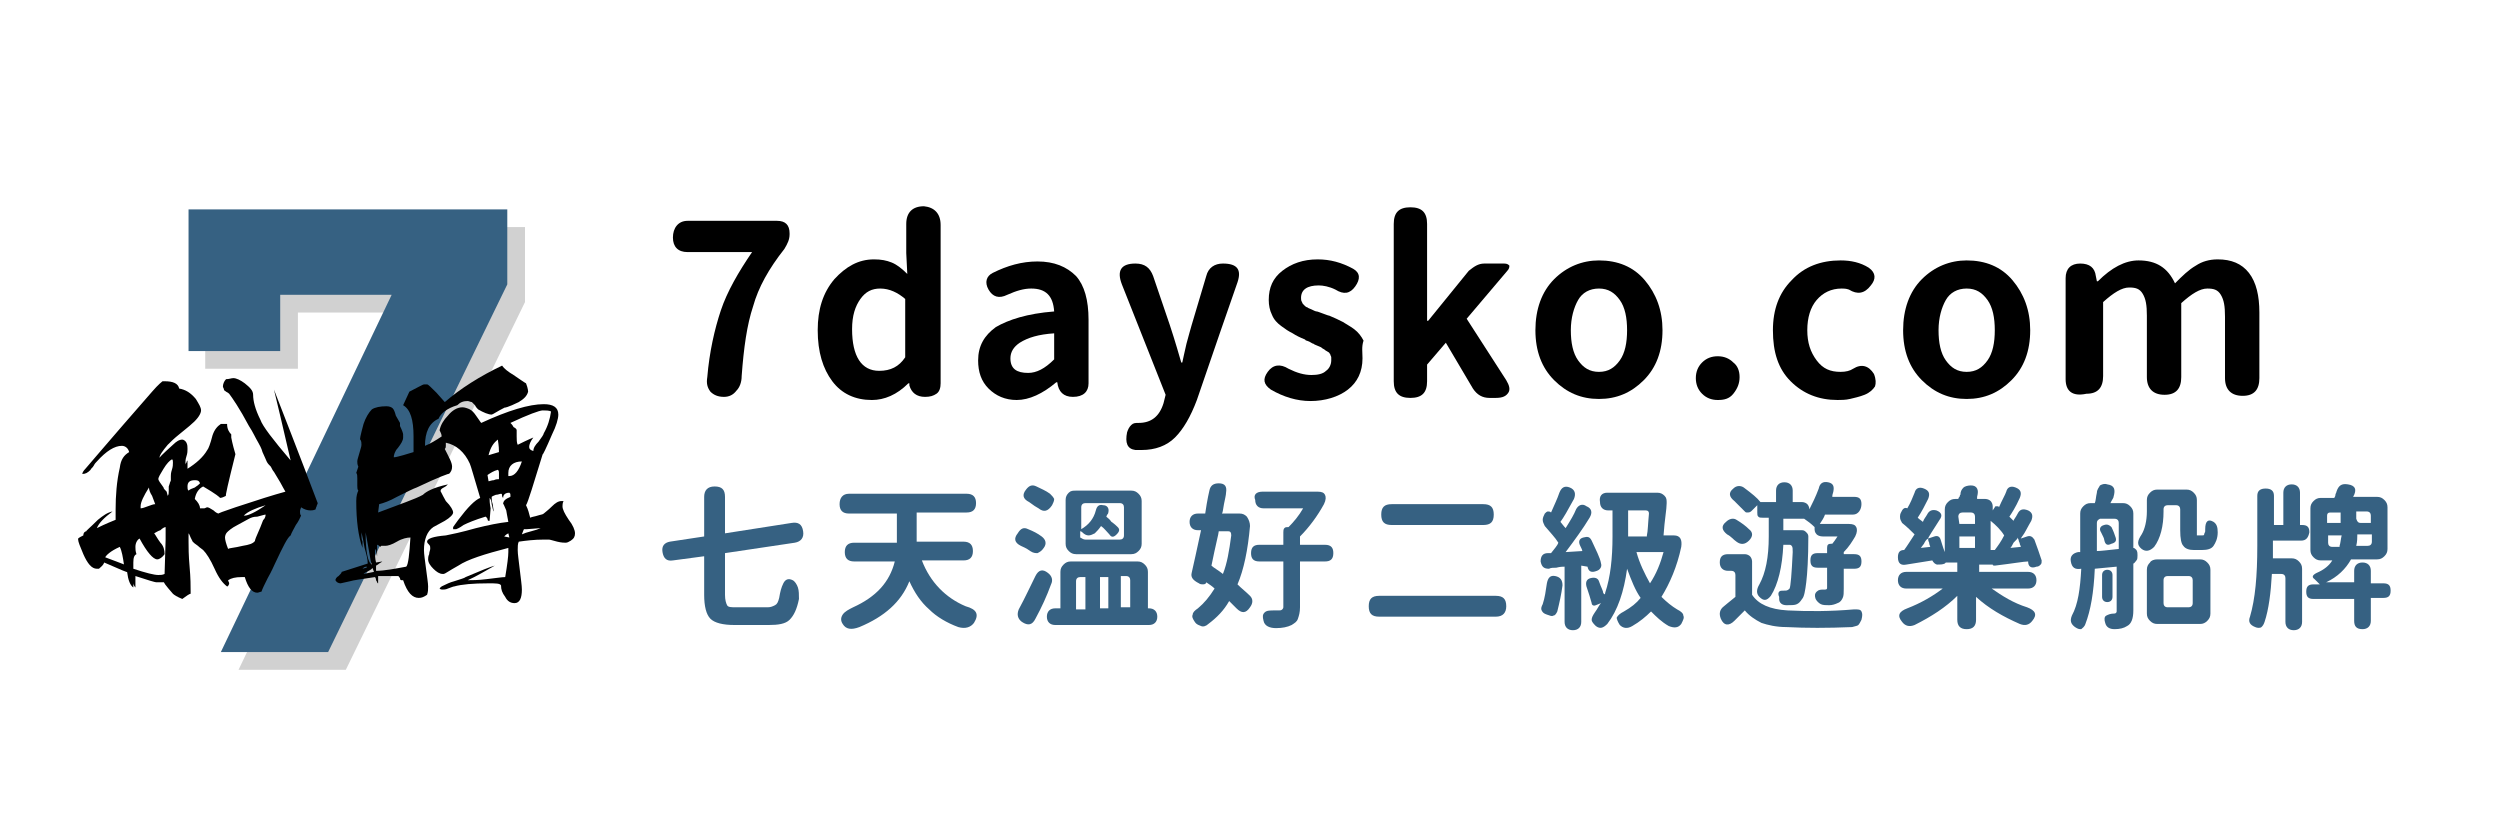 <?xml version="1.0" encoding="utf-8"?>
<!-- Generator: Adobe Illustrator 23.0.3, SVG Export Plug-In . SVG Version: 6.00 Build 0)  -->
<svg version="1.1" id="圖層_1" xmlns="http://www.w3.org/2000/svg" xmlns:xlink="http://www.w3.org/1999/xlink" x="0px" y="0px"
	 viewBox="0 0 240 80" style="enable-background:new 0 0 240 80;" xml:space="preserve">
<style type="text/css">
	.st0{fill:#366182;}
	.st1{fill:#D1D1D1;}
</style>
<g>
	<path d="M66,21.2h8.6c0.4,0,0.7,0.1,0.9,0.3c0.2,0.2,0.3,0.5,0.3,0.9v0.1c0,0.5-0.2,0.9-0.5,1.4c-1.5,1.9-2.5,3.7-3,5.5
		c-0.6,1.8-0.9,4-1.1,6.7c0,0.6-0.2,1.1-0.5,1.4c-0.3,0.4-0.7,0.6-1.2,0.6c-0.6,0-1-0.2-1.3-0.5c-0.3-0.4-0.4-0.8-0.3-1.4
		c0.2-2.4,0.7-4.6,1.3-6.4c0.6-1.8,1.7-3.7,3-5.6H66c-0.9,0-1.4-0.5-1.4-1.4S65.1,21.2,66,21.2z"/>
	<path d="M90.3,21.6v15.2c0,0.4-0.1,0.8-0.4,1s-0.6,0.3-1.1,0.3c-0.8,0-1.3-0.4-1.5-1.1v-0.2h-0.1c-1.1,1.1-2.3,1.6-3.5,1.6
		c-1.6,0-2.9-0.6-3.8-1.8s-1.4-2.8-1.4-4.9c0-2,0.5-3.6,1.6-4.9c1.1-1.2,2.3-1.9,3.8-1.9c0.7,0,1.2,0.1,1.7,0.3
		c0.5,0.2,1,0.6,1.5,1.1l-0.1-2v-2.8c0-1.1,0.6-1.7,1.7-1.7C89.7,19.9,90.3,20.5,90.3,21.6z M86.9,34.3v-5.6c-0.7-0.6-1.5-1-2.4-1
		c-0.8,0-1.4,0.3-1.9,1s-0.8,1.6-0.8,2.9c0,2.6,0.9,4,2.6,4C85.5,35.6,86.3,35.2,86.9,34.3z"/>
	<path d="M103,38.1c-0.9,0-1.4-0.5-1.5-1.4h-0.1c-1.3,1.1-2.6,1.7-3.8,1.7c-1.1,0-2-0.4-2.7-1.1s-1-1.6-1-2.7c0-1.4,0.6-2.4,1.7-3.2
		c1.2-0.7,3-1.3,5.6-1.5c-0.1-1.5-0.8-2.2-2.2-2.2c-0.7,0-1.4,0.2-2.3,0.6c-0.8,0.4-1.4,0.2-1.8-0.5s-0.2-1.3,0.4-1.6
		c1.4-0.7,2.8-1.1,4.3-1.1c1.6,0,2.8,0.5,3.7,1.4c0.8,0.9,1.2,2.3,1.2,4.2v6.1C104.5,37.6,104,38.1,103,38.1z M97.9,32.9
		c-0.6,0.4-0.9,0.9-0.9,1.5c0,1,0.6,1.4,1.7,1.4c0.8,0,1.6-0.4,2.5-1.3V32C99.7,32.1,98.7,32.4,97.9,32.9z"/>
	<path d="M118.8,27.1c-0.9,2.6-2.2,6.3-3.9,11.3c-0.6,1.6-1.3,2.8-2.1,3.6c-0.8,0.8-1.9,1.2-3.2,1.2c-0.3,0-0.5,0-0.6,0
		c-0.8-0.1-1-0.7-0.8-1.7c0.1-0.3,0.2-0.5,0.4-0.7s0.4-0.2,0.7-0.2l0,0c1.2,0,2-0.6,2.4-1.9l0.2-0.8l-4.2-10.6c-0.5-1.3-0.1-2,1.3-2
		c0.9,0,1.4,0.4,1.7,1.2l1.6,4.7c0.1,0.3,0.5,1.5,1.1,3.6h0.1c0.1-0.4,0.2-1,0.4-1.8c0.2-0.8,0.4-1.4,0.5-1.8l1.4-4.7
		c0.2-0.8,0.8-1.2,1.6-1.2C118.8,25.3,119.2,25.9,118.8,27.1z"/>
	<path d="M130.8,34.4c0,1.3-0.5,2.3-1.4,3s-2.2,1.1-3.6,1.1c-1.3,0-2.6-0.4-3.8-1.1c-0.7-0.5-0.8-1-0.3-1.7s1.2-0.8,2-0.3
		c0.8,0.4,1.5,0.6,2.2,0.6c0.6,0,1.1-0.1,1.4-0.4c0.3-0.2,0.5-0.6,0.5-1c0-0.1,0-0.2,0-0.3s-0.1-0.2-0.1-0.3
		c-0.1-0.1-0.1-0.2-0.2-0.2c-0.1-0.1-0.2-0.1-0.3-0.2c-0.1-0.1-0.2-0.1-0.3-0.2s-0.2-0.1-0.4-0.2c-0.2-0.1-0.3-0.1-0.4-0.2
		c-0.1,0-0.2-0.1-0.4-0.2c-0.2-0.1-0.4-0.1-0.4-0.2c-0.5-0.2-0.9-0.4-1.2-0.6c-0.4-0.2-0.7-0.4-1.1-0.7s-0.7-0.6-0.9-1.1
		c-0.2-0.4-0.3-0.9-0.3-1.4c0-1.2,0.4-2.1,1.3-2.8s2-1.1,3.4-1.1c1.2,0,2.3,0.3,3.4,0.9c0.7,0.4,0.7,1,0.2,1.7s-1.1,0.8-1.9,0.3
		c-0.6-0.3-1.2-0.4-1.6-0.4c-1.1,0-1.7,0.4-1.7,1.2c0,0.1,0,0.3,0.1,0.4c0,0.1,0.1,0.2,0.2,0.3c0.1,0.1,0.2,0.2,0.3,0.2
		c0.1,0.1,0.2,0.1,0.4,0.2s0.4,0.2,0.5,0.2s0.3,0.1,0.6,0.2s0.5,0.2,0.6,0.2c0.5,0.2,0.9,0.4,1.3,0.6c0.3,0.2,0.7,0.4,1.1,0.7
		s0.7,0.7,0.9,1.1C130.7,33.3,130.8,33.8,130.8,34.4z"/>
	<path d="M142.5,25.3h1.9c0.3,0,0.4,0.1,0.5,0.2c0,0.1,0,0.3-0.2,0.5l-3.9,4.6l3.8,5.9c0.3,0.5,0.4,0.9,0.2,1.2s-0.5,0.5-1.2,0.5
		H143c-0.7,0-1.2-0.3-1.6-0.9l-2.6-4.4L137,35v1.6c0,1.1-0.5,1.6-1.6,1.6s-1.6-0.5-1.6-1.6V21.5c0-1.1,0.5-1.6,1.6-1.6
		s1.6,0.5,1.6,1.6v9.3h0.1L141,26C141.5,25.6,141.9,25.3,142.5,25.3z"/>
	<path d="M153.5,25c1.8,0,3.3,0.6,4.4,1.9c1.1,1.3,1.7,2.9,1.7,4.8c0,2-0.6,3.6-1.8,4.8s-2.6,1.8-4.3,1.8s-3.1-0.6-4.3-1.8
		s-1.8-2.8-1.8-4.8s0.6-3.7,1.8-4.9C150.4,25.6,151.9,25,153.5,25z M153.5,27.7c-0.9,0-1.6,0.4-2,1.1s-0.7,1.7-0.7,2.9
		c0,1.2,0.2,2.2,0.7,2.9s1.1,1.1,2,1.1s1.5-0.4,2-1.1c0.5-0.7,0.7-1.7,0.7-2.9c0-1.2-0.2-2.2-0.7-2.9S154.4,27.7,153.5,27.7z"/>
	<path d="M167,36.2c0,0.6-0.2,1.1-0.6,1.6s-0.9,0.6-1.5,0.6s-1.1-0.2-1.5-0.6c-0.4-0.4-0.6-0.9-0.6-1.5s0.2-1.1,0.6-1.5
		c0.4-0.4,0.9-0.6,1.5-0.6s1.1,0.2,1.5,0.6C166.8,35.1,167,35.6,167,36.2z"/>
	<path d="M170.2,31.7c0-2,0.6-3.6,1.8-4.8c1.2-1.3,2.8-1.9,4.7-1.9c1,0,1.9,0.2,2.7,0.7c0.7,0.5,0.7,1.1,0.2,1.7
		c-0.6,0.8-1.3,0.9-2.1,0.4c-0.3-0.1-0.5-0.1-0.7-0.1c-1,0-1.8,0.4-2.4,1.1c-0.6,0.7-0.9,1.7-0.9,2.9s0.3,2.1,0.9,2.9
		s1.3,1.1,2.3,1.1c0.5,0,0.9-0.1,1.2-0.3c0.8-0.5,1.5-0.3,2,0.5c0.2,0.5,0.2,0.9,0.1,1.2c-0.2,0.3-0.5,0.6-1,0.8s-1,0.3-1.4,0.4
		s-0.9,0.1-1.2,0.1c-1.8,0-3.3-0.6-4.5-1.8S170.2,33.8,170.2,31.7z"/>
	<path d="M188.8,25c1.8,0,3.3,0.6,4.4,1.9c1.1,1.3,1.7,2.9,1.7,4.8c0,2-0.6,3.6-1.8,4.8s-2.6,1.8-4.3,1.8s-3.1-0.6-4.3-1.8
		s-1.8-2.8-1.8-4.8s0.6-3.7,1.8-4.9C185.7,25.6,187.2,25,188.8,25z M188.8,27.7c-0.9,0-1.6,0.4-2,1.1s-0.7,1.7-0.7,2.9
		c0,1.2,0.2,2.2,0.7,2.9s1.1,1.1,2,1.1s1.5-0.4,2-1.1c0.5-0.7,0.7-1.7,0.7-2.9c0-1.2-0.2-2.2-0.7-2.9S189.7,27.7,188.8,27.7z"/>
	<path d="M198.3,36.4v-9.7c0-0.9,0.5-1.4,1.4-1.4s1.4,0.4,1.5,1.2l0.1,0.5h0.1c1.3-1.3,2.6-2,3.9-2c1.7,0,2.8,0.7,3.5,2.2
		c0.7-0.7,1.3-1.3,2-1.7c0.6-0.4,1.3-0.6,2.1-0.6c1.3,0,2.3,0.4,3,1.3s1,2.2,1,3.8v6.3c0,1.1-0.5,1.7-1.6,1.7s-1.7-0.6-1.7-1.7v-5.9
		c0-1-0.1-1.6-0.4-2.1s-0.7-0.6-1.3-0.6c-0.7,0-1.5,0.5-2.5,1.4v7.1c0,1.1-0.5,1.7-1.6,1.7s-1.7-0.6-1.7-1.7v-5.9
		c0-1-0.1-1.6-0.4-2.1s-0.7-0.6-1.3-0.6c-0.7,0-1.5,0.5-2.5,1.4v7.1c0,1.1-0.5,1.7-1.6,1.7C198.9,38.1,198.3,37.5,198.3,36.4z"/>
</g>
<g>
	<path class="st0" d="M73.8,60h-3.3c-1.1,0-1.9-0.2-2.3-0.6s-0.6-1.2-0.6-2.3v-3.7l-3,0.4c-0.6,0.1-0.9-0.2-1-0.8s0.2-0.9,0.7-1
		l3.3-0.5v-3.8c0-0.6,0.3-1,1-1s1,0.3,1,1v3.5l6.4-1c0.6-0.1,1,0.1,1.1,0.8c0.1,0.6-0.2,1-0.8,1.1l-6.7,1v4c0,0.5,0.1,0.8,0.2,1
		s0.4,0.2,0.9,0.2h3c0.3,0,0.5-0.1,0.7-0.2s0.3-0.3,0.4-0.7c0.1-0.6,0.2-1,0.4-1.4c0.2-0.4,0.5-0.5,0.9-0.3c0.2,0.1,0.4,0.4,0.5,0.7
		s0.1,0.7,0.1,1.1c-0.2,1-0.5,1.6-0.9,2S74.7,60,73.8,60z"/>
	<path class="st0" d="M81.5,47.4h11.3c0.6,0,0.9,0.3,0.9,0.9s-0.3,0.9-0.9,0.9H88V52h4.5c0.6,0,0.9,0.3,0.9,0.9
		c0,0.6-0.3,0.9-0.9,0.9h-4c0.8,2.1,2.3,3.6,4.2,4.4c1.1,0.3,1.3,0.8,0.8,1.6c-0.3,0.4-0.8,0.6-1.5,0.4c-1.1-0.4-2.1-1-2.8-1.7
		c-0.8-0.7-1.4-1.6-1.9-2.7c-0.8,2-2.4,3.4-4.8,4.4c-0.8,0.3-1.3,0.2-1.6-0.3c-0.2-0.3-0.2-0.6,0-0.9c0.2-0.3,0.6-0.5,1-0.7
		c2.2-1,3.5-2.4,4-4.4H82c-0.6,0-0.9-0.3-0.9-0.9c0-0.6,0.3-0.9,0.9-0.9h4.1v-2.8h-4.6c-0.6,0-0.9-0.3-0.9-0.9S80.9,47.4,81.5,47.4z
		"/>
	<path class="st0" d="M98.7,50.8c0.5,0.2,0.9,0.4,1.3,0.7s0.5,0.7,0.2,1.1c-0.2,0.3-0.4,0.4-0.6,0.5c-0.2,0-0.4,0-0.7-0.2
		c-0.4-0.3-0.7-0.4-0.9-0.5c-0.6-0.3-0.7-0.7-0.3-1.2C98,50.7,98.3,50.6,98.7,50.8z M97.8,58.5c0.6-1.1,1.1-2.2,1.6-3.2
		c0.3-0.6,0.7-0.7,1.2-0.3c0.4,0.3,0.5,0.7,0.3,1.1c-0.4,1.1-0.9,2.2-1.5,3.3c-0.3,0.6-0.7,0.7-1.3,0.3C97.7,59.4,97.6,59,97.8,58.5
		z M99.7,48.8c-0.2-0.1-0.5-0.3-0.9-0.6c-0.6-0.3-0.7-0.7-0.3-1.2c0.3-0.4,0.6-0.5,1-0.3s0.9,0.4,1.3,0.7c0.2,0.2,0.3,0.3,0.4,0.5
		c0,0.2-0.1,0.4-0.2,0.6C100.6,49.1,100.2,49.2,99.7,48.8z M110.3,60h-9c-0.5,0-0.8-0.3-0.8-0.8s0.3-0.8,0.8-0.8h0.5v-3.5
		c0-0.3,0.1-0.5,0.3-0.7s0.4-0.3,0.7-0.3h6.4c0.3,0,0.5,0.1,0.7,0.3s0.3,0.4,0.3,0.7v3.5h0.1c0.5,0,0.8,0.3,0.8,0.8
		C111.1,59.7,110.8,60,110.3,60z M103.3,47.1h5.3c0.3,0,0.5,0.1,0.7,0.3s0.3,0.4,0.3,0.7v4.1c0,0.3-0.1,0.5-0.3,0.7
		s-0.4,0.3-0.7,0.3h-5.3c-0.3,0-0.5-0.1-0.7-0.3s-0.3-0.4-0.3-0.7V48c0-0.3,0.1-0.5,0.3-0.7S103,47.1,103.3,47.1z M104.2,58.4v-3
		h-0.5c-0.2,0-0.4,0.1-0.4,0.4v2.7h0.9V58.4z M104.2,51.8h3.3c0.2,0,0.4-0.1,0.4-0.4v-2.7c0-0.2-0.1-0.4-0.4-0.4h-3.3
		c-0.2,0-0.4,0.1-0.4,0.4v2.1c0.7-0.4,1.2-1,1.4-1.8c0.1-0.4,0.3-0.6,0.7-0.5c0.4,0,0.6,0.3,0.5,0.7c0,0,0,0.1-0.1,0.2
		s0,0.1-0.1,0.2c0.1,0.1,0.3,0.2,0.5,0.5c0.3,0.2,0.5,0.4,0.6,0.5c0.2,0.2,0.2,0.4-0.1,0.7c-0.3,0.3-0.5,0.3-0.7,0
		c-0.3-0.3-0.5-0.6-0.8-0.8c-0.2,0.3-0.4,0.5-0.6,0.7c-0.2,0.1-0.4,0.2-0.6,0.2s-0.4-0.1-0.6-0.3c0,0-0.1-0.1-0.2-0.1v0.6
		C103.9,51.7,104,51.8,104.2,51.8z M106.4,58.4v-3h-0.8v3H106.4z M108.5,58.4v-2.7c0-0.2-0.1-0.4-0.4-0.4h-0.5v3h0.9V58.4z"/>
	<path class="st0" d="M120,50.5c-0.2,2.3-0.6,4.2-1.2,5.6c0.4,0.4,0.8,0.7,1.2,1.1c0.3,0.3,0.3,0.7,0,1.1c-0.4,0.6-0.8,0.6-1.3,0.1
		l-0.7-0.7c-0.5,0.9-1.2,1.6-2,2.2c-0.2,0.2-0.5,0.3-0.7,0.2s-0.4-0.1-0.6-0.4c-0.2-0.3-0.3-0.5-0.2-0.7c0-0.2,0.2-0.4,0.5-0.6
		c0.6-0.5,1.1-1.1,1.6-1.9c-0.2-0.2-0.5-0.4-0.8-0.6l0,0c0,0.1-0.1,0.2-0.3,0.2c-0.1,0-0.3,0-0.4-0.1c-0.6-0.3-0.8-0.6-0.7-1
		c0.2-0.9,0.5-2.2,0.9-4.1H115c-0.5,0-0.8-0.3-0.8-0.8s0.3-0.8,0.8-0.8h0.7c0.2-1.4,0.4-2.2,0.4-2.2c0.1-0.5,0.4-0.7,0.9-0.7
		c0.6,0,0.8,0.3,0.7,0.9c0,0.2-0.1,0.6-0.2,1.1s-0.1,0.8-0.2,0.9h1.7c0.3,0,0.5,0.1,0.7,0.3C119.9,49.9,120,50.2,120,50.5z
		 M117.4,55.1c0.4-1,0.6-2.2,0.8-3.7c0-0.3-0.1-0.4-0.3-0.4H117c0,0.2-0.3,1.3-0.7,3.3C116.5,54.5,116.9,54.7,117.4,55.1z
		 M121.2,47.2h5.3c0.4,0,0.6,0.1,0.7,0.3s0.1,0.5-0.1,0.9c-0.6,1.1-1.4,2.2-2.3,3.1v0.8h2.4c0.6,0,0.8,0.3,0.8,0.8
		c0,0.6-0.3,0.8-0.8,0.8h-2.4v4.4c0,0.5-0.1,0.8-0.2,1.1s-0.3,0.4-0.6,0.6c-0.4,0.2-0.9,0.3-1.5,0.3s-1.1-0.2-1.2-0.7
		c-0.1-0.4-0.1-0.6,0.1-0.8s0.5-0.2,1-0.2h0.4c0.1,0,0.2,0,0.3-0.1c0,0,0.1-0.1,0.1-0.2v-4.4h-2.3c-0.6,0-0.8-0.3-0.8-0.8
		c0-0.6,0.3-0.8,0.8-0.8h2.3v-1.2c0-0.1,0-0.3,0.1-0.4s0.2-0.1,0.4-0.1l0,0c0.5-0.5,1-1.1,1.4-1.8h-3.8c-0.5,0-0.8-0.3-0.8-0.8
		C120.3,47.5,120.6,47.2,121.2,47.2z"/>
	<path class="st0" d="M143.6,59.2h-11.2c-0.7,0-1-0.3-1-1s0.3-1,1-1h11.2c0.7,0,1,0.3,1,1C144.6,58.8,144.3,59.2,143.6,59.2z
		 M142.4,50.4h-8.8c-0.7,0-1-0.3-1-1s0.3-1,1-1h8.8c0.7,0,1,0.3,1,1S143.1,50.4,142.4,50.4z"/>
	<path class="st0" d="M150,56.2c-0.1,0.8-0.3,1.7-0.5,2.5c-0.1,0.2-0.2,0.4-0.4,0.4c-0.1,0.1-0.3,0-0.6-0.1s-0.4-0.2-0.5-0.4
		s0-0.4,0.1-0.6c0.2-0.6,0.3-1.3,0.4-2c0.1-0.5,0.3-0.8,0.8-0.7S150,55.7,150,56.2z M151.8,54.3v5.4c0,0.5-0.3,0.8-0.8,0.8
		s-0.8-0.3-0.8-0.8v-5.3c-0.2,0-0.4,0-0.8,0.1c-0.3,0-0.5,0-0.7,0.1c-0.5,0-0.7-0.2-0.8-0.7c0-0.5,0.2-0.8,0.7-0.8h0.3
		c0.3-0.4,0.6-0.7,0.7-1c-0.3-0.5-0.8-1-1.3-1.6c-0.1-0.2-0.2-0.4-0.2-0.6s0.1-0.4,0.2-0.6c0.1-0.1,0.2-0.2,0.3-0.2s0.2,0,0.3,0.1
		l0,0l0,0c0.3-0.7,0.6-1.3,0.8-1.9c0.2-0.5,0.5-0.7,1-0.5s0.6,0.6,0.4,1.1c-0.6,1.1-1,1.8-1.3,2.2c0.3,0.4,0.5,0.6,0.5,0.6
		c0.5-0.8,0.8-1.3,1-1.8c0.2-0.4,0.6-0.6,1-0.3c0.5,0.2,0.6,0.6,0.3,1.1c-0.6,1-1.4,2.1-2.3,3.3l1.6-0.1c0-0.1-0.1-0.3-0.2-0.5
		c-0.2-0.4-0.1-0.7,0.3-0.8c0.4-0.1,0.6-0.1,0.8,0.3c0.4,0.9,0.8,1.6,0.9,2.2c0.1,0.3-0.1,0.6-0.4,0.7c-0.5,0.2-0.8,0.1-0.9-0.4l0,0
		L151.8,54.3z M154.3,47.3h4.8c0.3,0,0.5,0.1,0.7,0.3s0.2,0.4,0.2,0.7c0,0.6-0.2,1.6-0.3,3.1h1c0.6,0,0.8,0.4,0.7,1.1
		c-0.4,1.9-1.1,3.5-1.9,4.8c0.5,0.5,1,0.9,1.5,1.2c0.4,0.2,0.6,0.4,0.6,0.6c0.1,0.2,0,0.4-0.2,0.8c-0.3,0.4-0.7,0.4-1.2,0.2
		c-0.7-0.4-1.2-0.9-1.7-1.4c-0.5,0.5-1.1,1-1.8,1.4c-0.5,0.3-0.9,0.2-1.2-0.1c-0.2-0.3-0.3-0.6-0.3-0.7c0.1-0.2,0.3-0.4,0.7-0.6
		c0.7-0.4,1.2-0.8,1.6-1.3c-0.5-0.7-0.9-1.7-1.3-2.8c-0.3,2.2-0.9,4-1.9,5.3c-0.4,0.4-0.7,0.5-1.1,0.2c-0.2-0.2-0.4-0.4-0.4-0.6
		s0.1-0.4,0.3-0.7c0.3-0.4,0.4-0.7,0.6-0.9l-0.5,0.2c-0.2,0.1-0.4,0-0.4-0.2c-0.1-0.4-0.3-1-0.5-1.6c-0.1-0.4,0-0.7,0.4-0.8
		s0.7,0,0.8,0.3c0.2,0.6,0.4,0.9,0.4,1.1c0.1,0.2,0.2,0.2,0.2,0c0.5-1.5,0.7-3.3,0.7-5.4V49h-0.4c-0.5,0-0.8-0.3-0.8-0.8
		C153.5,47.6,153.8,47.3,154.3,47.3z M158.1,51.4c0.1-0.4,0.1-1.1,0.2-2.1c0-0.2-0.1-0.3-0.3-0.3h-1.7v2.5h1.8V51.4z M159.7,53h-2.6
		c0.3,1.1,0.8,2.1,1.3,3C159,55.1,159.4,54.1,159.7,53z"/>
	<path class="st0" d="M165.9,53.2h1.6c0.2,0,0.4,0.1,0.5,0.2c0.1,0.1,0.2,0.3,0.2,0.5v3.2c0.6,0.9,1.7,1.4,3.4,1.5
		c2,0.1,4.1,0.1,6.4-0.1c0.4,0,0.6,0,0.7,0.2s0.1,0.4,0,0.8c-0.1,0.2-0.2,0.4-0.3,0.5s-0.3,0.1-0.6,0.2c-2.4,0.1-4.4,0.1-6.3,0
		c-1,0-1.8-0.2-2.4-0.4c-0.6-0.3-1.2-0.7-1.6-1.2c-0.1,0.1-0.2,0.2-0.3,0.3s-0.3,0.3-0.4,0.4c-0.1,0.1-0.2,0.2-0.3,0.3
		c-0.5,0.5-1,0.5-1.3-0.2c-0.2-0.5-0.1-0.9,0.3-1.2c0.1-0.1,0.5-0.4,1.1-0.9v-2.1c0-0.2-0.1-0.4-0.4-0.4h-0.3
		c-0.5,0-0.8-0.3-0.8-0.8S165.3,53.2,165.9,53.2z M166.7,49.9c0.5,0.3,0.9,0.6,1.2,0.9c0.4,0.3,0.4,0.7,0,1.1
		c-0.4,0.4-0.8,0.4-1.2,0.1c-0.3-0.2-0.5-0.5-0.9-0.7c-0.5-0.4-0.6-0.8-0.1-1.2C166,49.8,166.4,49.7,166.7,49.9z M177.9,49.4h-2.7
		c-0.1,0.3-0.3,0.6-0.5,0.9h2.8c0.4,0,0.6,0.1,0.7,0.3c0.1,0.2,0.1,0.5-0.1,0.9c-0.3,0.5-0.6,1-1.1,1.5v0.2h1c0.5,0,0.7,0.2,0.7,0.7
		s-0.2,0.7-0.7,0.7h-1v1.9c0,0.4,0,0.7-0.1,0.9s-0.2,0.4-0.5,0.5c-0.2,0.1-0.5,0.2-0.8,0.2s-0.6,0-0.8-0.1s-0.4-0.3-0.5-0.5
		c-0.1-0.3-0.1-0.5,0.1-0.7s0.4-0.2,0.7-0.2h0.1c0.2,0,0.2-0.1,0.2-0.2v-1.9h-0.9c-0.5,0-0.7-0.2-0.7-0.7s0.2-0.7,0.7-0.7h0.9v-0.5
		c0-0.3,0.1-0.4,0.4-0.4h0.1c0.1-0.1,0.3-0.4,0.5-0.7H175c-0.3,0-0.5-0.1-0.6-0.2c-0.2-0.2-0.2-0.4-0.2-0.6v-0.1
		c-0.3-0.3-0.7-0.6-1-0.8h-2v1.1h1.8c0.2,0,0.3,0.1,0.4,0.2c0.1,0.1,0.2,0.2,0.2,0.4l0,0c0,2.1-0.1,3.6-0.2,4.4
		c-0.1,0.8-0.2,1.4-0.4,1.6c-0.2,0.3-0.3,0.4-0.5,0.5s-0.5,0.1-1,0.1c-0.4,0-0.7-0.2-0.7-0.6v-0.1v-0.1c-0.1-0.2-0.1-0.4,0-0.5
		s0.2-0.1,0.5-0.1h0.1c0.2,0,0.3-0.1,0.4-0.2c0.1-0.2,0.2-1.4,0.3-3.5c0-0.3,0-0.5-0.1-0.6s-0.1-0.1-0.3-0.1h-0.5
		c-0.1,2.1-0.5,3.8-1.2,4.9c-0.4,0.5-0.7,0.5-1.1,0.1c-0.3-0.3-0.3-0.7,0-1.2c0.6-1.1,0.9-2.6,0.9-4.6v-1.8h-0.6
		c-0.2,0-0.3,0-0.4-0.1c-0.1-0.1-0.1-0.2-0.1-0.4v-0.7l-0.5,0.5c-0.1,0.1-0.2,0.2-0.4,0.2s-0.2,0-0.3-0.1c-0.4-0.4-0.7-0.7-1-1
		c-0.5-0.4-0.6-0.8-0.1-1.2c0.3-0.3,0.7-0.3,1-0.1c0.8,0.6,1.3,1,1.6,1.4l0,0h1.5v-1.1c0-0.5,0.3-0.8,0.8-0.8s0.8,0.3,0.8,0.8v1.1
		h0.9c0.2,0,0.4,0.1,0.5,0.2c0.1,0.1,0.2,0.3,0.2,0.5l0,0c0.3-0.6,0.6-1.2,0.9-2c0.1-0.5,0.4-0.7,0.9-0.6c0.5,0.1,0.6,0.4,0.5,0.9
		c-0.1,0.3-0.1,0.4-0.1,0.5h2.1c0.5,0,0.7,0.2,0.7,0.7S178.4,49.4,177.9,49.4z"/>
	<path class="st0" d="M189.7,54.9h5c0.5,0,0.8,0.3,0.8,0.8s-0.3,0.8-0.8,0.8h-3.5c1,0.7,2.1,1.4,3.4,1.8c0.8,0.3,1,0.7,0.5,1.3
		c-0.3,0.4-0.7,0.5-1.2,0.3c-1.6-0.7-3-1.5-4.2-2.6v2.2c0,0.6-0.3,0.9-0.9,0.9s-0.9-0.3-0.9-0.9v-2.3c-1.1,1.1-2.5,2-4.1,2.8
		c-0.5,0.2-0.9,0.1-1.2-0.3c-0.5-0.6-0.3-1,0.5-1.3c1.3-0.5,2.5-1.2,3.4-1.9H183c-0.5,0-0.8-0.3-0.8-0.8s0.3-0.8,0.8-0.8h4.9V54
		h-1.1l0,0c0,0,0,0-0.1,0.1c-0.2,0.1-0.5,0.1-0.7,0.1s-0.4-0.2-0.5-0.4l0,0l-2.5,0.4c-0.5,0.1-0.8-0.1-0.8-0.7
		c0-0.5,0.2-0.7,0.6-0.7l0,0c0.3-0.4,0.6-0.9,1-1.5c-0.3-0.3-0.7-0.7-1.2-1.1c-0.1-0.2-0.2-0.3-0.2-0.6s0.1-0.4,0.2-0.6
		c0.1-0.2,0.3-0.3,0.5-0.2c0.3-0.5,0.5-1,0.7-1.5c0.1-0.4,0.4-0.6,0.9-0.4c0.5,0.2,0.6,0.5,0.4,1c-0.3,0.6-0.6,1.2-1,1.8
		c0.2,0.2,0.4,0.3,0.5,0.4c0.1-0.3,0.3-0.5,0.4-0.7c0.2-0.4,0.5-0.5,0.9-0.4c0.5,0.2,0.6,0.5,0.3,0.9c-0.7,1.1-1.1,1.7-1.1,1.8
		l0.6-0.2c0.3-0.1,0.5,0,0.6,0.3s0.2,0.7,0.4,1.2v-4.1c0-0.3,0.1-0.5,0.3-0.7s0.4-0.3,0.7-0.3h0.3c0,0,0-0.1,0.1-0.2s0-0.2,0.1-0.2
		c0-0.3,0.1-0.5,0.3-0.7c0.1-0.1,0.4-0.2,0.7-0.2s0.5,0.1,0.6,0.3s0.1,0.4,0,0.8v0.1v0.1h0.8c0.2,0,0.4,0.1,0.5,0.2s0.2,0.3,0.2,0.5
		V49l0.2-0.3c0-0.1,0.1-0.1,0.2-0.1s0.2,0,0.2,0.1c0.3-0.7,0.6-1.2,0.7-1.5c0.1-0.4,0.4-0.6,0.9-0.4c0.5,0.2,0.6,0.5,0.4,1
		c-0.4,0.9-0.8,1.5-1,1.8l0.4,0.4c0-0.1,0.2-0.3,0.4-0.7s0.5-0.5,1-0.3c0.4,0.2,0.5,0.5,0.3,1c-0.1,0.2-0.3,0.5-0.5,0.9
		s-0.4,0.6-0.5,0.8l0.6-0.2c0.3-0.1,0.5,0,0.7,0.3c0.3,0.8,0.5,1.4,0.7,2c0,0.2,0,0.3-0.1,0.4c-0.1,0.1-0.2,0.2-0.4,0.2
		c-0.5,0.2-0.8,0-0.8-0.5l0,0c-0.4,0-1.5,0.2-3.2,0.4c-0.1,0-0.2,0-0.2-0.1l0,0H190v0.7H189.7z M184.7,52.2l-0.3,0.4l0.9-0.1
		c0-0.1-0.1-0.2-0.1-0.4c-0.1-0.2-0.1-0.3-0.1-0.4C184.9,51.8,184.8,52,184.7,52.2z M188.1,50.3h1.5v-0.7c0-0.2-0.1-0.4-0.4-0.4
		h-0.8c-0.2,0-0.4,0.1-0.4,0.4L188.1,50.3L188.1,50.3z M189.6,51.5h-1.5v1.1h1.5V51.5z M191.1,50v2.8h0.4c0.3-0.4,0.6-0.8,0.9-1.4
		C192.1,50.9,191.6,50.4,191.1,50z M193.3,52.1c-0.1,0.2-0.2,0.4-0.3,0.5l1-0.1c0-0.1-0.1-0.2-0.1-0.3s-0.1-0.2-0.1-0.3
		s-0.1-0.2-0.1-0.3C193.7,51.7,193.6,51.8,193.3,52.1z"/>
	<path class="st0" d="M199.8,54.6c-0.6,0.1-0.9-0.1-1-0.7c-0.1-0.5,0.2-0.8,0.7-0.9h0.2v-3.7c0-0.3,0.1-0.5,0.3-0.7s0.4-0.3,0.7-0.3
		h0.4c0.1-0.2,0.1-0.6,0.2-1c0-0.3,0.2-0.5,0.3-0.7c0.2-0.1,0.4-0.2,0.7-0.1c0.7,0.1,0.8,0.5,0.6,1.2c0,0.1-0.1,0.2-0.2,0.4
		s-0.1,0.2-0.1,0.2h1.2c0.3,0,0.5,0.1,0.7,0.3s0.3,0.4,0.3,0.7v3.3l0,0c0.1,0,0.2,0.1,0.3,0.2c0.1,0.2,0.1,0.3,0.1,0.5
		s0,0.4-0.1,0.5s-0.2,0.3-0.3,0.3l0,0v4.5c0,0.8-0.2,1.3-0.6,1.5c-0.3,0.2-0.7,0.3-1.2,0.3s-0.8-0.2-0.9-0.6
		c-0.1-0.3-0.1-0.6,0.1-0.7s0.4-0.2,0.8-0.2l0,0c0.1,0,0.2-0.1,0.2-0.2v-4.3l-2.1,0.2c-0.1,2.3-0.4,4-0.9,5.3
		c-0.1,0.3-0.3,0.4-0.4,0.5c-0.2,0-0.3,0-0.6-0.2c-0.4-0.3-0.5-0.6-0.3-1.1C199.5,58,199.7,56.5,199.8,54.6z M201.3,50.2v2.7
		c0.4,0,1.1-0.1,2.1-0.2v-2.5c0-0.2-0.1-0.4-0.4-0.4h-1.4C201.4,49.9,201.3,50,201.3,50.2z M202,51.8c0-0.1-0.1-0.3-0.3-0.7
		c-0.2-0.3-0.1-0.6,0.3-0.7c0.3-0.1,0.5,0,0.7,0.2c0.2,0.4,0.3,0.7,0.4,1c0.1,0.3,0,0.5-0.4,0.6C202.3,52.4,202.1,52.3,202,51.8z
		 M201.8,57.3v-2.1c0-0.3,0.2-0.5,0.5-0.5s0.5,0.2,0.5,0.5v2.1c0,0.3-0.2,0.5-0.5,0.5S201.8,57.6,201.8,57.3z M211.4,51.4
		c0.1,0,0.2,0,0.2-0.1s0.1-0.2,0.1-0.3c0,0,0,0,0-0.1c0,0,0,0,0-0.1c0-0.8,0.3-1,0.8-0.7c0.3,0.2,0.4,0.5,0.4,1c0,0.6-0.2,1-0.4,1.3
		s-0.6,0.4-1.1,0.4h-0.8c-0.4,0-0.8-0.1-1-0.4c-0.2-0.2-0.3-0.7-0.3-1.5v-2c0-0.2-0.1-0.4-0.4-0.4h-0.8c-0.2,0-0.4,0.1-0.4,0.4v0.2
		c0,1.4-0.3,2.6-0.9,3.4c-0.4,0.4-0.8,0.5-1.2,0.2c-0.5-0.4-0.4-0.8,0-1.4c0.3-0.5,0.5-1.3,0.5-2.2V48c0-0.3,0.1-0.5,0.3-0.7
		s0.4-0.3,0.7-0.3h2.8c0.3,0,0.5,0.1,0.7,0.3s0.3,0.4,0.3,0.7v2.9V51v0.1v0.1v0.1c0,0,0,0,0,0.1l0,0c0,0,0,0,0.1,0H211.4z
		 M207.1,53.7h4.1c0.3,0,0.5,0.1,0.7,0.3s0.3,0.4,0.3,0.7v4.2c0,0.3-0.1,0.5-0.3,0.7s-0.4,0.3-0.7,0.3h-4.1c-0.3,0-0.5-0.1-0.7-0.3
		s-0.3-0.4-0.3-0.7v-4.2c0-0.3,0.1-0.5,0.3-0.7C206.5,53.8,206.8,53.7,207.1,53.7z M208.1,58.3h2c0.2,0,0.4-0.1,0.4-0.4v-2.2
		c0-0.2-0.1-0.4-0.4-0.4h-2c-0.2,0-0.4,0.1-0.4,0.4v2.2C207.7,58.1,207.8,58.3,208.1,58.3z"/>
	<path class="st0" d="M220.9,51.9h-2.7v0.5c0,0.5,0,0.9,0,1.2h1.8c0.3,0,0.5,0.1,0.7,0.3s0.3,0.4,0.3,0.7v5.1c0,0.5-0.3,0.8-0.8,0.8
		s-0.8-0.3-0.8-0.8v-4.2c0-0.2-0.1-0.4-0.4-0.4h-0.9c-0.1,1.8-0.3,3.4-0.7,4.6c-0.1,0.3-0.2,0.4-0.3,0.5s-0.4,0.1-0.6,0
		c-0.5-0.2-0.7-0.5-0.5-1c0.5-1.7,0.7-3.9,0.7-6.8v-4.8c0-0.5,0.3-0.7,0.8-0.7s0.8,0.2,0.8,0.7v2.8h0.9v-3.1c0-0.5,0.3-0.8,0.8-0.8
		s0.8,0.3,0.8,0.8v3.1h0.2c0.5,0,0.7,0.2,0.7,0.7C221.6,51.6,221.4,51.9,220.9,51.9z M226,57.5h-3.9c-0.5,0-0.7-0.2-0.7-0.7
		s0.2-0.7,0.7-0.7h0.6c-0.1-0.1-0.3-0.3-0.5-0.5c-0.3-0.2-0.2-0.4,0.2-0.6c0.7-0.3,1.2-0.7,1.5-1.2h-1.1c-0.3,0-0.5-0.1-0.7-0.3
		s-0.3-0.4-0.3-0.7v-4c0-0.3,0.1-0.5,0.3-0.7s0.4-0.3,0.7-0.3h1.3c0-0.1,0.1-0.1,0.1-0.3c0-0.1,0.1-0.2,0.1-0.3
		c0.2-0.6,0.5-0.8,1.1-0.7c0.7,0.1,0.9,0.5,0.5,1.2l0,0l0,0h2.3c0.3,0,0.5,0.1,0.7,0.3s0.3,0.4,0.3,0.7v4c0,0.3-0.1,0.5-0.3,0.7
		s-0.4,0.3-0.7,0.3h-2.5c-0.5,0.9-1.3,1.7-2.4,2.2h2.7v-1.1c0-0.5,0.3-0.8,0.8-0.8s0.8,0.3,0.8,0.8V56h1.2c0.5,0,0.7,0.2,0.7,0.7
		s-0.2,0.7-0.7,0.7h-1.2v2.2c0,0.5-0.3,0.8-0.8,0.8c-0.6,0-0.8-0.3-0.8-0.8L226,57.5L226,57.5z M224.8,49.2h-1.1
		c-0.2,0-0.3,0.1-0.3,0.3v0.7h1.3v-1H224.8z M224.6,52.4c0.1-0.3,0.1-0.6,0.2-1h-1.3v0.7c0,0.2,0.1,0.4,0.4,0.4h0.7V52.4z
		 M226.3,51.4c0,0.2,0,0.6-0.1,1h1.1c0.2,0,0.4-0.1,0.4-0.4v-0.7h-1.4V51.4z M226.6,50.2h1v-0.7c0-0.2-0.1-0.4-0.4-0.4h-1v0.7
		C226.3,50.1,226.4,50.2,226.6,50.2z"/>
</g>
<polyline class="st1" points="50.4,29 33.2,64.3 22.9,64.3 39.3,30 28.6,30 28.6,35.4 19.7,35.4 19.7,21.8 50.4,21.8 "/>
<polyline class="st0" points="48.7,27.3 31.5,62.6 21.2,62.6 37.6,28.3 26.9,28.3 26.9,33.7 18.1,33.7 18.1,20.1 48.7,20.1 "/>
<g>
	<path d="M22.4,36.3c0.3,0,0.7,0.2,1.1,0.5c0.5,0.4,0.8,0.7,0.8,1.1c0,0.6,0.2,1.4,0.7,2.4c0.2,0.6,1.2,1.9,2.9,3.9
		c-0.2-0.8-0.7-3.1-1.6-6.8c2.5,6.4,3.9,10.1,4.2,10.9c0,0.1-0.1,0.2-0.1,0.3c-0.1,0.2-0.1,0.3-0.1,0.3C30.1,49,29.9,49,29.8,49
		c-0.3,0-0.6-0.1-0.9-0.3c0,0.1-0.1,0.2-0.1,0.4c0,0.1,0,0.3,0.1,0.4c-0.1,0.2-0.2,0.5-0.5,0.9c-0.2,0.4-0.4,0.7-0.5,1
		c-0.3,0.2-0.7,1-1.5,2.7c-0.1,0.2-0.3,0.7-0.7,1.4c-0.3,0.6-0.5,1-0.6,1.3c-0.1,0-0.3,0.1-0.4,0.1c-0.5,0-0.9-0.5-1.2-1.5h-0.3
		c-0.6,0-1,0.1-1.3,0.3c0,0.1,0.1,0.2,0.1,0.3s-0.1,0.3-0.2,0.3c-0.4-0.3-0.8-0.8-1.2-1.7c-0.4-0.9-0.8-1.5-1.1-1.8
		c-0.1-0.1-0.3-0.2-0.5-0.4c-0.3-0.2-0.4-0.3-0.5-0.4c0,0-0.1-0.2-0.2-0.4s-0.1-0.3-0.2-0.4c0,0.2,0,0.4,0,0.8c0,0.5,0,1.3,0.1,2.4
		c0.1,1.1,0.1,1.9,0.1,2.4V57c-0.1,0-0.4,0.2-0.8,0.5c-0.5-0.2-0.8-0.4-0.9-0.5c-0.7-0.8-1-1.2-0.8-1.1c-0.1,0-0.2,0-0.4,0
		s-0.3,0-0.4,0c-0.1,0-0.8-0.2-2-0.6v0.1c0,0.2,0,0.4,0,0.8v0.2c-0.1-0.1-0.2-0.3-0.2-0.4c0,0,0,0.1,0,0.2c0,0.1,0,0.2,0,0.2
		c-0.3-0.2-0.5-0.7-0.6-1.5c0.1,0.1-0.6-0.2-2.2-0.9c-0.1,0.3-0.3,0.4-0.5,0.6H9.3c-0.5,0-0.9-0.5-1.3-1.4c-0.3-0.7-0.5-1.2-0.5-1.4
		v-0.1c0.1-0.1,0.3-0.2,0.5-0.3C8,51.1,8.2,51,8.3,51c-0.1,0,0.3-0.3,1.1-1.1c0.5-0.4,0.9-0.7,1.4-0.8c-0.8,0.6-1.3,1.1-1.5,1.6
		c0.2-0.1,0.8-0.4,1.8-0.8c0-0.2,0-0.6,0-1c0-1.3,0.1-2.7,0.4-4c0.1-0.8,0.4-1.2,0.9-1.5c-0.1-0.4-0.4-0.6-0.7-0.6
		c-0.7,0-1.5,0.5-2.4,1.5c-0.1,0.1-0.2,0.2-0.3,0.4S8.7,45,8.7,45.1c-0.3,0.3-0.5,0.4-0.8,0.4l0,0c0-0.1,0.1-0.3,0.3-0.5
		c0.1-0.1,2.2-2.6,6.4-7.4c0.6-0.7,1-1,1-1h0.2c0.8,0,1.3,0.2,1.4,0.7c0.6,0.1,1.1,0.4,1.6,1c0.3,0.5,0.5,0.8,0.5,1.1
		s-0.3,0.8-0.9,1.3c-0.2,0.2-0.6,0.5-1.2,1c-0.5,0.4-0.8,0.7-1.1,1c-0.5,0.6-0.8,1-0.8,1.3c-0.1,0,0.3-0.4,1.3-1.3
		c0.3-0.3,0.6-0.5,0.9-0.5c0.1,0,0.3,0.1,0.4,0.3s0.1,0.4,0.1,0.6c0,0.2,0,0.4-0.1,0.7s-0.1,0.5-0.1,0.7v0.1l0,0c0,0,0-0.1,0.1-0.2
		c0-0.1,0.1-0.2,0.1-0.2c0,0.1,0,0.3,0,0.4V45c0.8-0.5,1.5-1.1,1.9-1.8c0.1-0.1,0.3-0.6,0.5-1.4c0.2-0.6,0.5-0.9,0.8-1.1h0.6
		c0,0.5,0.2,0.8,0.4,1V42c0,0,0.1,0.6,0.4,1.6c-0.7,2.8-1,4.1-0.9,4c-0.2,0.1-0.4,0.2-0.6,0.2c0.1,0-0.4-0.4-1.6-1.1
		c-0.4,0.2-0.7,0.6-0.8,1.2c0.3,0.3,0.5,0.6,0.5,0.9h0.1c0,0,0.2,0,0.3,0c0.1,0,0.2-0.1,0.3-0.1c0.1,0,0.3,0.1,0.6,0.3
		c0.2,0.2,0.4,0.3,0.5,0.3c-0.1,0,0.4-0.2,1.6-0.6c2.1-0.7,3.7-1.2,4.8-1.5c-0.1-0.2-0.3-0.5-0.5-0.9l-0.6-1
		c-0.1-0.1-0.2-0.3-0.3-0.5c-0.2-0.2-0.3-0.3-0.4-0.5s-0.2-0.5-0.4-0.9c-0.1-0.4-0.3-0.7-0.4-0.9c-0.3-0.5-0.5-1-0.9-1.6
		c-0.9-1.7-1.6-2.7-1.9-3.1c0,0-0.1-0.1-0.3-0.2c-0.1-0.1-0.2-0.1-0.2-0.2c0-0.1-0.1-0.2-0.1-0.3c0-0.2,0.1-0.5,0.3-0.7
		C22,36.4,22.2,36.3,22.4,36.3L22.4,36.3z M11.5,52.5c-0.9,0.4-1.3,0.8-1.4,1c1.3,0.5,1.9,0.7,1.8,0.7
		C11.8,53.5,11.7,52.9,11.5,52.5z M15.9,51.8c0-0.3,0-0.6,0-1.2c-0.1,0-0.3,0.1-0.5,0.3c-0.3,0.1-0.4,0.2-0.6,0.3
		c0.1,0.1,0.3,0.5,0.6,0.9c0.3,0.3,0.4,0.7,0.4,1.1l0,0c-0.2,0.3-0.5,0.5-0.7,0.5c-0.4,0-1-0.7-1.7-2c-0.2,0.1-0.4,0.4-0.4,0.8
		c0,0.2,0,0.4,0.1,0.7c-0.2,0.1-0.3,0.3-0.3,0.8v0.6c1.2,0.4,2,0.6,2.4,0.6c0.2,0,0.4,0,0.6-0.1L15.9,51.8z M14.6,47.6
		c-0.2-0.3-0.3-0.6-0.3-0.8c-0.5,0.8-0.8,1.4-0.8,1.8v0.2c0.2,0,0.4-0.1,0.7-0.2c0.3-0.1,0.5-0.2,0.7-0.2L14.6,47.6z M16.1,47.6
		c0.1-0.1,0.1-0.3,0.1-0.5s0-0.4,0-0.4l0.1-0.3c0-0.1,0.1-0.2,0.1-0.3s0-0.1,0-0.2c0-0.1,0-0.1,0-0.2c0-0.1,0-0.3,0.1-0.6
		s0.1-0.5,0.1-0.7c0-0.1,0-0.3-0.1-0.3c-0.2,0.1-0.5,0.4-0.8,0.9s-0.5,0.8-0.5,1c0,0.1,0.2,0.4,0.5,0.8c0,0.1,0.1,0.2,0.3,0.4
		L16.1,47.6z M18.7,46.1c-0.5,0-0.7,0.2-0.7,0.6c0,0.2,0,0.3,0.1,0.4c0.1-0.1,0.3-0.2,0.6-0.3c0.3-0.2,0.4-0.3,0.5-0.4
		C19.1,46.1,18.9,46.1,18.7,46.1z M25.5,49.4c-0.1,0-0.4,0.1-0.8,0.2c-0.4,0-0.6,0.1-0.8,0.2l-1.1,0.6c-0.6,0.3-0.9,0.6-1,0.7
		c-0.1,0.1-0.2,0.3-0.2,0.5s0.1,0.6,0.3,1.1c0.1-0.1,0.6-0.1,1.4-0.3c0.6-0.1,1-0.2,1.2-0.5c-0.1,0.1,0.1-0.4,0.5-1.3
		c0.2-0.5,0.3-0.8,0.3-0.7C25.4,49.8,25.5,49.6,25.5,49.4L25.5,49.4z M25.5,48.5c-1,0.3-1.7,0.6-2.1,1h0.1
		C23.8,49.5,24.5,49.2,25.5,48.5C25.5,48.6,25.5,48.5,25.5,48.5L25.5,48.5z"/>
	<path d="M43.5,49.2c0,0.2-0.3,0.5-0.8,0.8c-0.9,0.5-1.3,0.7-1.1,0.6c-0.6,0.4-0.9,1.2-0.9,2.2c0,0.4,0.1,1,0.2,1.8
		c0.1,0.8,0.2,1.4,0.2,1.7s0,0.5-0.1,0.8c-0.3,0.2-0.5,0.3-0.8,0.3c-0.6,0-1.1-0.5-1.5-1.7h-0.1c-0.1,0-0.2,0-0.2-0.2
		c-0.1-0.1-0.1-0.2-0.2-0.2c-0.1,0-0.3,0-0.5,0h-1.4V56c-0.1,0-0.1-0.2-0.2-0.3c0-0.2-0.1-0.3-0.1-0.3c-1.3,0.2-2.1,0.3-2.4,0.4
		L32.7,56c-0.2,0-0.4-0.1-0.5-0.3c0-0.1,0.1-0.3,0.3-0.4c0.2-0.2,0.3-0.3,0.3-0.4l2.5-0.8c0-0.4-0.1-0.8-0.3-1.5
		c-0.1-0.6-0.2-1.1-0.3-1.5v0.3c0,0.1,0,0.4,0.1,0.6v0.6c-0.4-1.1-0.6-2.6-0.6-4.5c0-0.5,0.1-0.8,0.2-1c-0.1-0.1-0.1-0.3-0.1-0.5
		v-0.7c0-0.2,0-0.4-0.1-0.5l0.2-0.6c-0.1-0.2-0.1-0.4-0.1-0.5c0-0.2,0.1-0.4,0.2-0.8c0.1-0.4,0.2-0.6,0.2-0.8s0-0.3-0.1-0.5
		c-0.1,0.1,0-0.4,0.3-1.5c0.2-0.6,0.5-1.1,0.8-1.4c0.3-0.2,0.8-0.3,1.4-0.3c0.3,0,0.5,0.1,0.6,0.2c0.1,0.1,0.2,0.3,0.3,0.7l0.4,0.7
		v0.3c0.2,0.4,0.3,0.7,0.3,0.8V42c0,0.3-0.2,0.6-0.5,1c-0.3,0.3-0.4,0.7-0.4,0.9c0.2,0,0.5-0.1,0.9-0.2l1-0.3c0-0.6,0-1.1,0-1.5
		c0-1.6-0.3-2.6-1-3l0.6-1.3c0.8-0.4,1.3-0.7,1.4-0.7H41c0.1,0,0.4,0.3,0.9,0.8l0.8,0.9c1.5-1.3,3.4-2.5,5.5-3.5
		c0.2,0.3,0.6,0.6,1.1,0.9c0.6,0.4,1,0.7,1.2,0.8c0.2,0.5,0.2,0.8,0.2,0.8c-0.1,0.4-0.4,0.7-0.9,1c-1,0.5-1.5,0.6-1.3,0.5
		c-0.8,0.4-1.2,0.7-1.3,0.7c-0.3,0-0.8-0.2-1.3-0.5c-0.1-0.1-0.2-0.2-0.3-0.4c-0.1-0.1-0.2-0.2-0.3-0.3c-0.1,0-0.3-0.1-0.4-0.1
		c-0.4,0-0.7,0.1-1,0.4c-1,0.3-1.6,0.8-1.8,1.3c-0.9,0.4-1.3,1.3-1.3,2.6c0.5-0.2,1-0.5,1.6-0.9c0-0.2-0.1-0.4-0.2-0.6
		c0.1-0.5,0.4-1,0.8-1.4c0.4-0.5,0.9-0.8,1.4-0.8c0.2,0,0.5,0.1,0.7,0.2c0.2,0.1,0.4,0.3,0.6,0.6c0.3,0.4,0.4,0.6,0.5,0.7
		c2.6-1.2,4.6-1.8,6-1.8c0.9,0,1.4,0.3,1.4,1c0,0.4-0.2,1.1-0.6,1.9c-0.6,1.4-0.9,2-0.9,1.9c-0.9,2.9-1.4,4.6-1.6,4.9
		c0.2,0.4,0.3,0.8,0.4,1.2c0.2-0.1,0.4-0.1,0.7-0.2c0.3-0.1,0.5-0.1,0.6-0.2c0.1-0.1,0.4-0.3,0.8-0.7c0.3-0.3,0.6-0.5,0.9-0.5h0.2
		C54,48.3,54,48.5,54,48.6c0,0.3,0.2,0.7,0.6,1.3c0.4,0.5,0.6,1,0.6,1.3s-0.1,0.5-0.4,0.7c-0.2,0.1-0.3,0.2-0.5,0.2
		c-0.1,0-0.4,0-0.8-0.1c-0.4-0.1-0.7-0.2-0.8-0.2h-0.5c-0.9,0-1.7,0.1-2.4,0.2c-0.1,0.2-0.1,0.5-0.1,0.8c0,0.4,0.1,1,0.2,1.9
		c0.1,0.9,0.2,1.5,0.2,1.9c0,0.8-0.2,1.3-0.7,1.3c-0.4,0-0.7-0.2-0.9-0.6c-0.3-0.4-0.4-0.7-0.4-1.1C48,56,47.6,56,46.9,56
		c-1.5,0-2.6,0.1-3.3,0.3c-0.1,0-0.3,0.1-0.6,0.2c-0.2,0.1-0.4,0.1-0.5,0.1s-0.2,0-0.3-0.1l0,0c0,0,0.1-0.2,0.4-0.3
		c0.2-0.1,0.6-0.3,1-0.4c0.6-0.2,1-0.3,1.1-0.4c1.4-0.6,2.4-1,2.8-1.1c-0.9,0.5-1.7,1-2.6,1.4c0.4,0,1,0,1.8-0.1
		c0.9-0.1,1.5-0.2,1.8-0.2c0.2-1.2,0.3-2,0.3-2.4v-0.4c-2.3,0.6-3.9,1.1-4.8,1.7c-0.9,0.5-1.3,0.8-1.4,0.8h-0.1
		c-0.3,0-0.6-0.2-0.9-0.5c-0.3-0.3-0.5-0.6-0.5-0.9c0-0.1,0-0.3,0.1-0.5c0-0.2,0.1-0.4,0.1-0.5v-0.1c0-0.1,0-0.2-0.1-0.3
		C41.1,52.2,41,52.1,41,52c0-0.3,0.6-0.5,1.8-0.6c0.5-0.1,1.5-0.3,2.9-0.7c1.2-0.3,2.2-0.5,3.1-0.6c-0.1-0.6-0.2-1-0.2-1.1
		c-0.2-0.5-0.3-0.7-0.3-0.6c0-0.3,0.2-0.5,0.7-0.7c0,0,0-0.1,0-0.2c0-0.1,0-0.1-0.1-0.2c-0.4,0-0.6,0.2-0.6,0.5l0,0
		c0,0-0.1-0.1-0.1-0.2c0-0.1,0-0.2-0.1-0.2s-0.3,0.1-0.5,0.1c-0.2,0.1-0.3,0.1-0.4,0.2c0,0.2,0,0.4,0.1,0.7l0.1,0.7
		c-0.1-0.1-0.1-0.4-0.2-0.7c0-0.3-0.1-0.5-0.2-0.6c0,0.2,0,0.5,0.1,1L47,50c0,0,0,0-0.1,0c0,0-0.1,0-0.1-0.2
		c-0.1-0.1-0.1-0.2-0.2-0.2c-1,0.3-1.7,0.6-2.1,0.8c-0.4,0.3-0.7,0.4-0.7,0.4c-0.1,0-0.1,0-0.3,0c0-0.1,0-0.1,0-0.2
		c0,0,0.2-0.3,0.5-0.7c0.9-1.2,1.6-1.9,2.1-2.1c-0.6-2-0.9-3.1-1-3.3c-0.5-1.1-1.3-1.8-2.3-2c0,0,0,0.1,0,0.3c0,0.1,0,0.2-0.1,0.3
		c0.4,0.8,0.7,1.3,0.7,1.7c0,0.3-0.1,0.5-0.3,0.7c0.1-0.1-1,0.3-3.1,1.3c-0.3,0.1-0.9,0.4-1.9,0.9c-0.7,0.4-1.3,0.6-1.7,0.7
		l-0.1,0.8c2.1-0.8,3.6-1.3,4.3-1.7c0.3-0.3,1-0.7,2.4-1c-0.1,0.1-0.2,0.2-0.4,0.3s-0.3,0.2-0.3,0.3v0.1c0-0.1,0.1,0.2,0.5,0.9
		C43.3,48.6,43.5,49,43.5,49.2L43.5,49.2z M35.2,54.4c-0.2,0-0.3,0.1-0.4,0.2C35.1,54.5,35.3,54.5,35.2,54.4L35.2,54.4z M35.9,54.9
		c-0.1-0.3-0.2-0.5-0.1-0.4c-0.1,0.1-0.2,0.2-0.4,0.3S35,55,34.9,55.1L35.9,54.9z M35.6,53.9l-0.5-2.8l0,0l0,0
		c0,1.8,0.2,2.9,0.6,3.1L35.6,53.9L35.6,53.9z M36.7,53.9c0,0-0.1,0.1-0.3,0.2c-0.1,0.1-0.3,0.2-0.3,0.2v0.5c0.8,0,1.8-0.2,2.9-0.4
		c0.2-0.2,0.3-1.2,0.4-2.8c-0.3,0-0.8,0.1-1.3,0.4c-0.5,0.3-0.9,0.4-1.1,0.4c-0.2,0-0.3,0-0.4,0c-0.1,0.1-0.1,0.1-0.1,0.1
		c-0.1-0.1-0.2-0.2-0.3-0.2v0.9c0,0.2,0,0.2,0,0.2c-0.1-0.4-0.1-0.7-0.1-0.7l0,0c0,0.2,0,0.3,0,0.3c0-0.1,0-0.2-0.1-0.3
		c0,0.1,0,0.2,0,0.3c0,0.3,0,0.6,0.1,1L36.7,53.9z M47.9,43.4c0-0.7-0.1-1-0.1-1.2c-0.4,0.3-0.7,0.7-0.9,1.5L47.9,43.4z M46.9,46.2
		c0.1,0,0.3-0.1,0.5-0.1c0.2-0.1,0.4-0.1,0.5-0.1v-0.6c0-0.1,0-0.2-0.1-0.3c-0.4,0.1-0.7,0.3-1,0.5L46.9,46.2L46.9,46.2z M48.8,51.2
		c-0.2,0.1-0.3,0.2-0.4,0.3l0.5,0.1L48.8,51.2z M48.6,45.3c0,0,0,0.1,0,0.2c0,0.1,0,0.1,0,0.1c0-0.1,0-0.1,0-0.1
		C48.6,45.4,48.6,45.3,48.6,45.3z M48.8,45.4v0.3h0.1c0.5,0,0.9-0.5,1.2-1.4C49.3,44.3,48.8,44.7,48.8,45.4z M51.7,42.4
		c0.3-0.4,0.5-0.7,0.5-0.8c0.4-0.7,0.6-1.4,0.7-2.1c-0.2-0.1-0.5-0.1-0.8-0.1s-1.4,0.4-3.1,1.2c0.1,0.1,0.2,0.2,0.3,0.4
		c0.2,0.1,0.3,0.2,0.3,0.3s0,0.3,0,0.6s0,0.6,0.1,0.8c1-0.5,1.5-0.7,1.5-0.7c-0.3,0.4-0.4,0.7-0.4,0.9s0.1,0.3,0.4,0.4
		C51.2,43,51.4,42.7,51.7,42.4z M50.6,50.8c-0.1,0-0.2,0-0.3,0c0,0-0.1,0.2-0.2,0.5c0.2-0.1,0.5-0.2,0.9-0.3s0.7-0.2,0.9-0.3
		L50.6,50.8z"/>
</g>
</svg>
